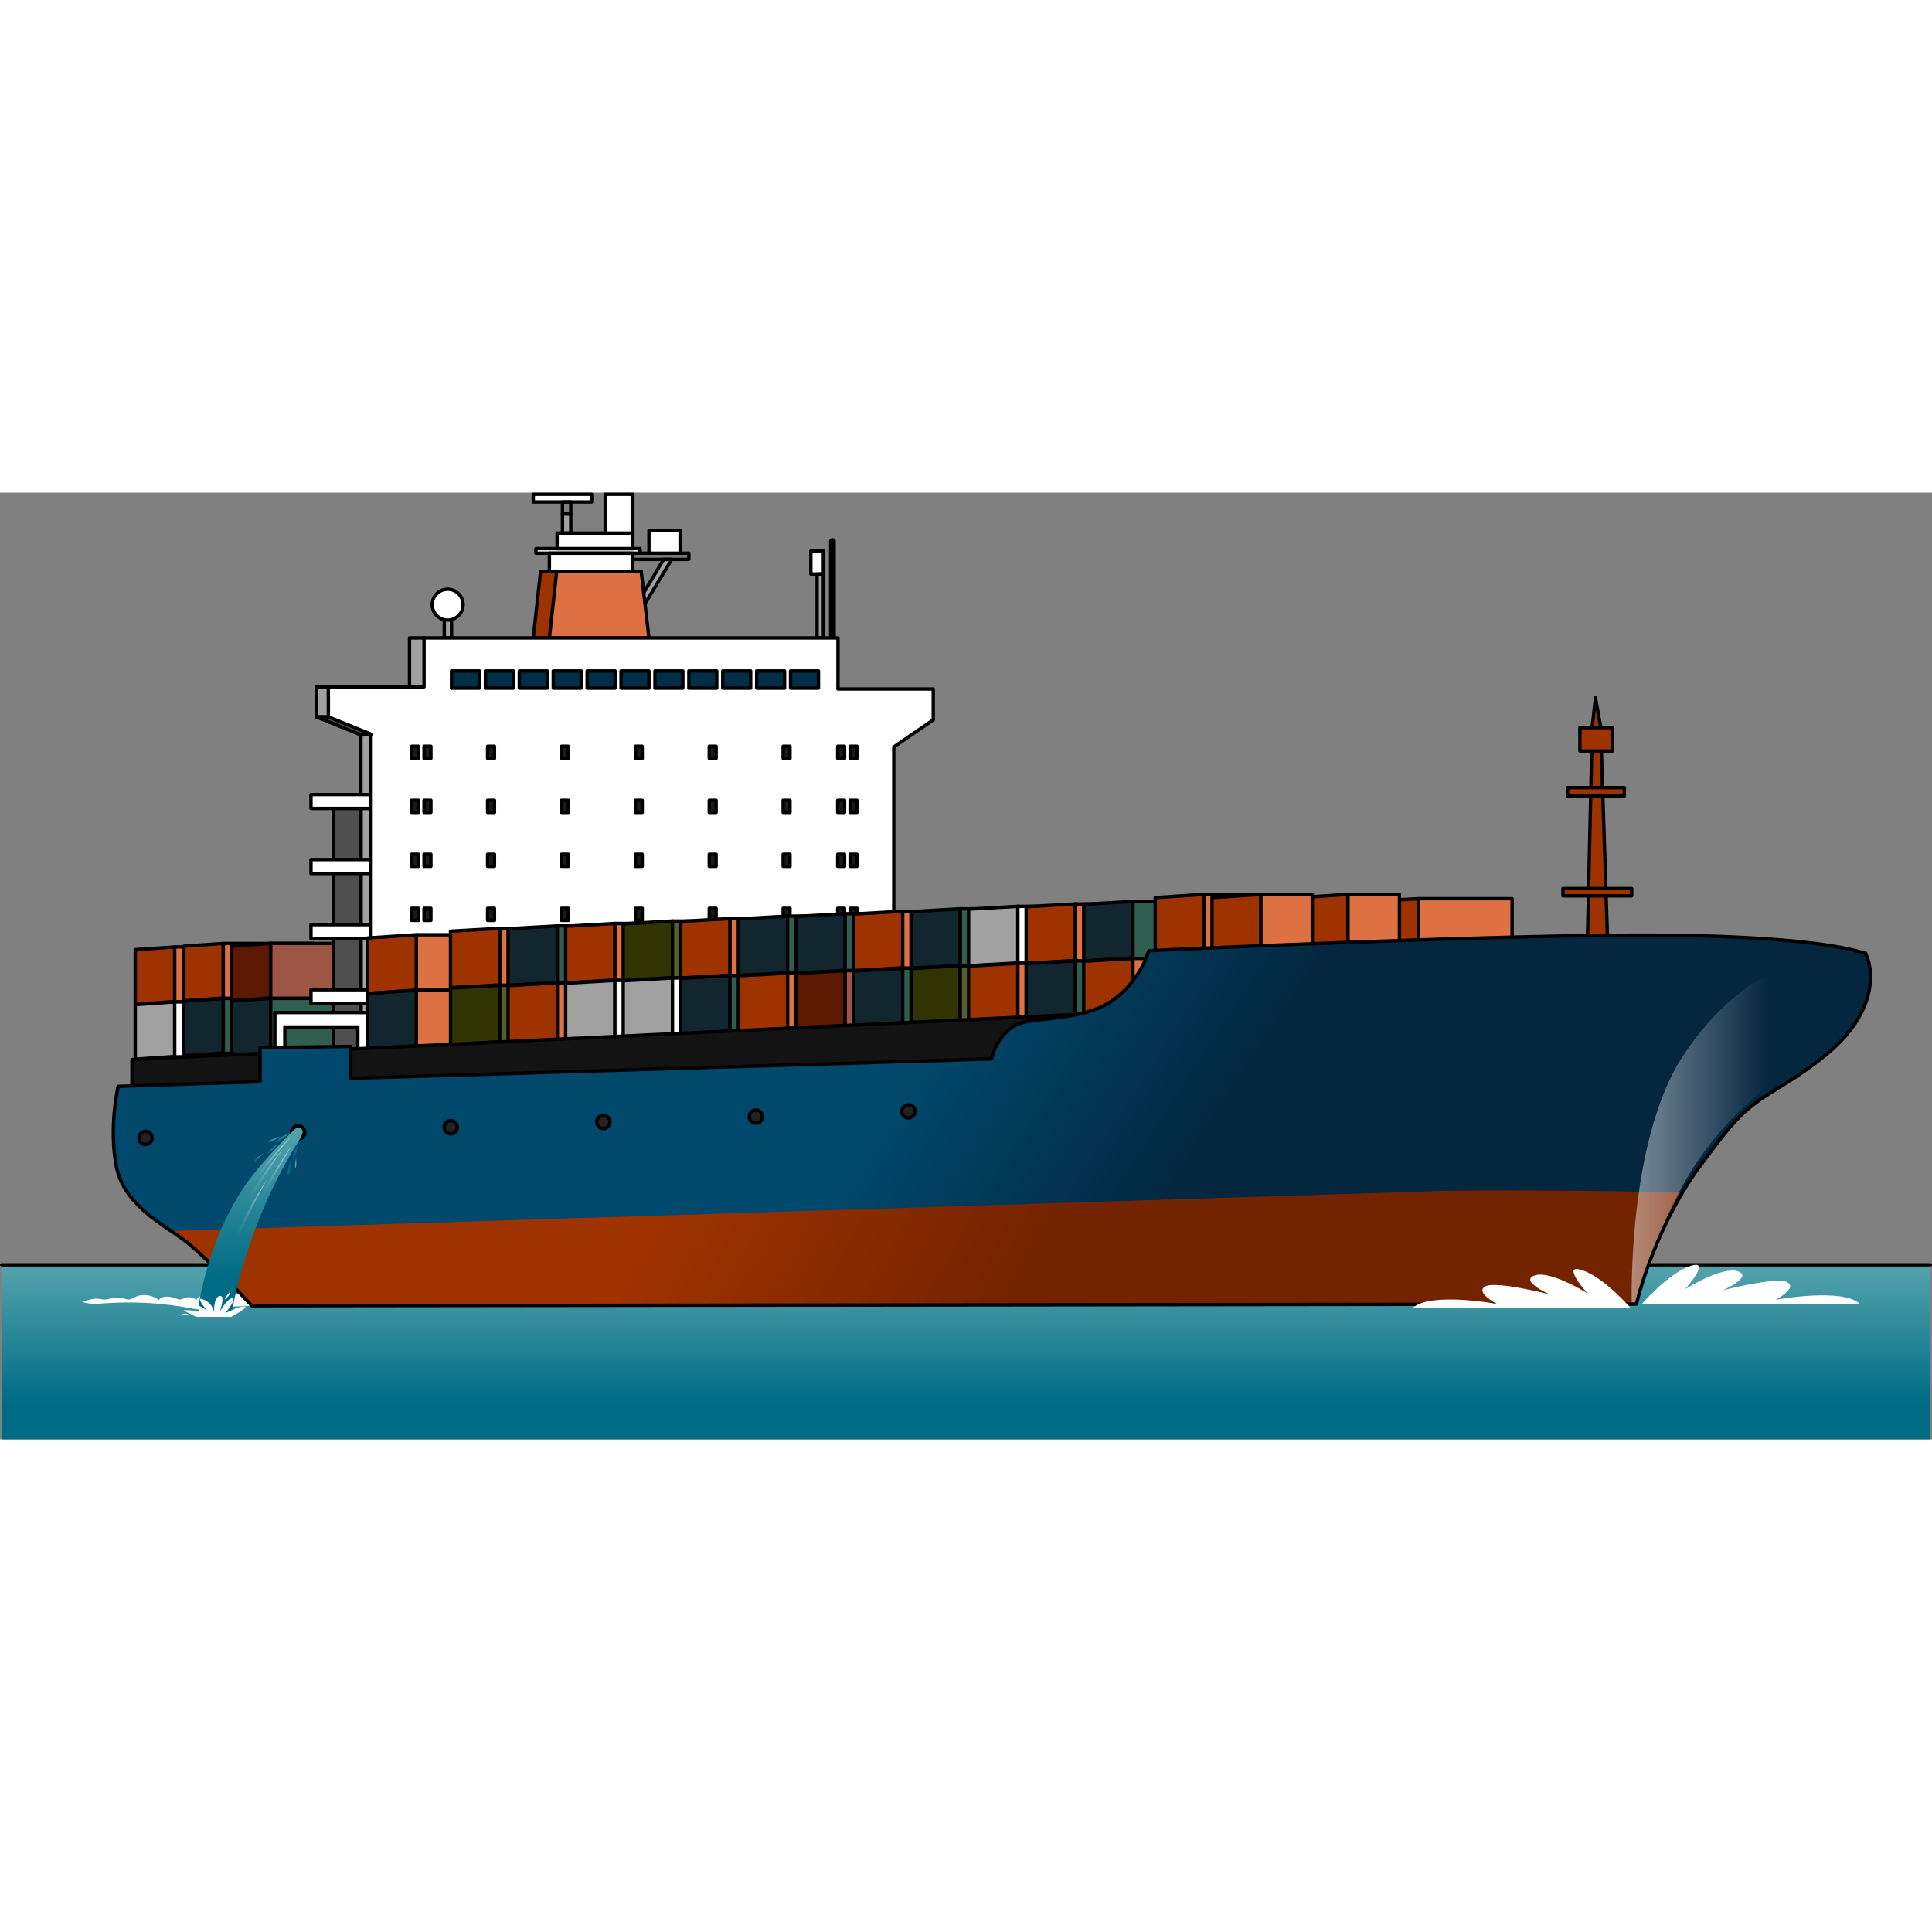 <?xml version="1.0" encoding="utf-8"?>
<!-- Created by: Science Figures, www.sciencefigures.org, Generator: Science Figures Editor -->
<svg version="1.1" id="Camada_1" xmlns="http://www.w3.org/2000/svg" xmlns:xlink="http://www.w3.org/1999/xlink" 
	 width="800px" height="800px" viewBox="0 0 571.006 279.79" enable-background="new 0 0 571.006 279.79"
	 xml:space="preserve">
<rect x="0" y="0" width="571.006" height="279.79" fill="#808080" stroke="none"/>
<g>
	<linearGradient id="SVGID_1_" gradientUnits="userSpaceOnUse" x1="285.503" y1="229.419" x2="285.503" y2="269.274">
		<stop  offset="0" style="stop-color:#52A2AC"/>
		<stop  offset="1" style="stop-color:#006B85"/>
	</linearGradient>
	<rect x="0.5" y="228.217" fill="url(#SVGID_1_)" width="570.006" height="51.572"/>
	<path fill="#FFFFFF" d="M65.02,238.056c-0.248,0.192-0.487,0.426-0.795,0.486c-0.244,0.047-0.494-0.022-0.729-0.104
		c-0.973-0.338-1.877-0.898-2.895-1.059c-1.018-0.161-2.248,0.251-2.541,1.239c-0.951-0.825-2.375-1.058-3.538-0.578
		c-0.354,0.146-0.692,0.354-1.071,0.41c-0.471,0.069-0.939-0.104-1.385-0.268c-1.744-0.644-4.061-1.044-5.16,0.455
		c-1.953-1.627-4.885-1.967-7.156-0.83c-0.523,0.262-1.033,0.6-1.615,0.648c-0.5,0.042-0.988-0.137-1.473-0.267
		c-1.307-0.352-2.703-0.363-4.014-0.033c-0.516,0.129-1.025,0.312-1.559,0.336c-0.602,0.025-1.194-0.154-1.793-0.232
		c-1.686-0.221-3.359,0.365-4.957,0.943c2.244,0.76,4.684,0.52,7.046,0.357c8.433-0.58,16.941-0.062,25.242,1.538
		c0.999,0.192,2.126,0.377,2.961-0.204c0.264-0.184,0.497-0.443,0.814-0.496c0.302-0.049,0.594,0.102,0.872,0.225
		c0.9,0.396,1.914,0.533,2.888,0.39c0.612-0.091,1.208-0.288,1.825-0.336c2.547-0.197,5.018-0.128,7.57-0.349
		c2.438-0.211,2.293-2.328,0.145-2.896C71.336,236.806,67.104,236.437,65.02,238.056z"/>
	
		<line fill="none" stroke="#000000" stroke-linecap="round" stroke-linejoin="round" stroke-miterlimit="10" x1="570.506" y1="228.217" x2="0.5" y2="228.217"/>
	<g>
		<g>
			<polygon fill="#9F3300" stroke="#000000" stroke-linecap="round" stroke-linejoin="round" stroke-miterlimit="10" points="
				328.319,140.801 313.758,141.629 313.758,124.911 328.319,124.082 			"/>
			
				<rect x="328.319" y="124.082" fill="#DD7143" stroke="#000000" stroke-linecap="round" stroke-linejoin="round" stroke-miterlimit="10" width="27.642" height="16.824"/>
		</g>
		<g>
			<polygon fill="#9F3300" stroke="#000000" stroke-linecap="round" stroke-linejoin="round" stroke-miterlimit="10" points="
				328.319,157.624 313.758,158.452 313.758,141.735 328.319,140.906 			"/>
			
				<rect x="328.319" y="140.906" fill="#DD7143" stroke="#000000" stroke-linecap="round" stroke-linejoin="round" stroke-miterlimit="10" width="27.642" height="16.825"/>
		</g>
	</g>
	<g>
		<g>
			<polygon fill="#9F3300" stroke="#000000" stroke-linecap="round" stroke-linejoin="round" stroke-miterlimit="10" points="
				377.06,147.046 362.5,147.874 362.5,131.156 377.06,130.328 			"/>
			
				<rect x="377.06" y="130.328" fill="#DD7143" stroke="#000000" stroke-linecap="round" stroke-linejoin="round" stroke-miterlimit="10" width="27.643" height="16.825"/>
		</g>
	</g>
	<g>
		<g>
			<polygon fill="#9F3300" stroke="#000000" stroke-linecap="round" stroke-linejoin="round" stroke-miterlimit="10" points="
				51.637,150.403 39.967,151.203 39.967,135.07 51.637,134.271 			"/>
			
				<rect x="51.637" y="134.271" fill="#DD7143" stroke="#000000" stroke-linecap="round" stroke-linejoin="round" stroke-miterlimit="10" width="26.672" height="16.235"/>
		</g>
		<g>
			<polygon fill="#A1A1A1" stroke="#000000" stroke-linecap="round" stroke-linejoin="round" stroke-miterlimit="10" points="
				51.637,166.636 39.967,167.436 39.967,151.305 51.637,150.506 			"/>
			
				<rect x="51.637" y="150.506" fill="#FFFFFF" stroke="#000000" stroke-linecap="round" stroke-linejoin="round" stroke-miterlimit="10" width="26.672" height="16.234"/>
		</g>
		<g>
			<polygon fill="#9F3300" stroke="#000000" stroke-linecap="round" stroke-linejoin="round" stroke-miterlimit="10" points="
				65.998,149.378 54.327,150.177 54.327,134.045 65.998,133.245 			"/>
			
				<rect x="65.998" y="133.245" fill="#DD7143" stroke="#000000" stroke-linecap="round" stroke-linejoin="round" stroke-miterlimit="10" width="26.673" height="16.235"/>
		</g>
		<g>
			<polygon fill="#11262E" stroke="#000000" stroke-linecap="round" stroke-linejoin="round" stroke-miterlimit="10" points="
				65.998,165.611 54.327,166.41 54.327,150.279 65.998,149.48 			"/>
			
				<rect x="65.998" y="149.48" fill="#305E51" stroke="#000000" stroke-linecap="round" stroke-linejoin="round" stroke-miterlimit="10" width="26.673" height="16.234"/>
		</g>
		<g>
			<polygon fill="#5C1800" stroke="#000000" stroke-linecap="round" stroke-linejoin="round" stroke-miterlimit="10" points="
				80.011,149.361 68.34,150.161 68.34,134.028 80.011,133.229 			"/>
			
				<rect x="80.011" y="133.229" fill="#9D5643" stroke="#000000" stroke-linecap="round" stroke-linejoin="round" stroke-miterlimit="10" width="26.672" height="16.235"/>
		</g>
		<g>
			<polygon fill="#11262E" stroke="#000000" stroke-linecap="round" stroke-linejoin="round" stroke-miterlimit="10" points="
				80.011,165.594 68.34,166.394 68.34,150.263 80.011,149.464 			"/>
			
				<rect x="80.011" y="149.464" fill="#305E51" stroke="#000000" stroke-linecap="round" stroke-linejoin="round" stroke-miterlimit="10" width="26.672" height="16.234"/>
		</g>
	</g>
	<g>
		<path fill="#464646" stroke="#000000" stroke-linecap="round" stroke-linejoin="round" stroke-miterlimit="10" d="M246.025,46.38
			c-0.277,0-0.499-0.224-0.499-0.501V14.405c0-0.278,0.222-0.502,0.499-0.502c0.276,0,0.501,0.224,0.501,0.502v31.474
			C246.526,46.156,246.301,46.38,246.025,46.38z"/>
		
			<rect x="131.306" y="33.103" fill="#A1A1A1" stroke="#000000" stroke-linecap="round" stroke-linejoin="round" stroke-miterlimit="10" width="2.141" height="9.832"/>
		<polygon fill="#A1A1A1" stroke="#000000" stroke-linecap="round" stroke-linejoin="round" stroke-miterlimit="10" points="
			196.132,19.726 198.533,19.726 188.346,36.601 187.675,33.902 		"/>
		<polygon fill="#9F3300" stroke="#000000" stroke-linecap="round" stroke-linejoin="round" stroke-miterlimit="10" points="
			157.613,42.934 159.768,23.272 184.758,23.272 187.04,42.934 		"/>
		<polygon fill="#DD7143" stroke="#000000" stroke-linecap="round" stroke-linejoin="round" stroke-miterlimit="10" points="
			162.369,42.934 164.525,23.272 189.514,23.272 191.798,42.934 		"/>
		<path fill="#FFFFFF" stroke="#000000" stroke-linecap="round" stroke-linejoin="round" stroke-miterlimit="10" d="M136.873,33.103
			c0,2.523-2.045,4.567-4.568,4.567c-2.521,0-4.567-2.043-4.567-4.567c0-2.521,2.046-4.567,4.567-4.567
			C134.828,28.536,136.873,30.582,136.873,33.103z"/>
		
			<rect x="157.613" y="0.5" fill="#FFFFFF" stroke="#000000" stroke-linecap="round" stroke-linejoin="round" stroke-miterlimit="10" width="17.242" height="2.272"/>
		
			<rect x="166.233" y="2.772" fill="none" stroke="#000000" stroke-linecap="round" stroke-linejoin="round" stroke-miterlimit="10" width="2.462" height="3.578"/>
		
			<rect x="166.233" y="6.35" fill="#A1A1A1" stroke="#000000" stroke-linecap="round" stroke-linejoin="round" stroke-miterlimit="10" width="2.462" height="5.602"/>
		
			<rect x="184.358" y="17.897" fill="none" stroke="#000000" stroke-linecap="round" stroke-linejoin="round" stroke-miterlimit="10" width="19.237" height="1.829"/>
		
			<rect x="158.396" y="16.541" fill="#FFFFFF" stroke="#000000" stroke-linecap="round" stroke-linejoin="round" stroke-miterlimit="10" width="30.775" height="1.356"/>
		
			<rect x="162.369" y="17.897" fill="#FFFFFF" stroke="#000000" stroke-linecap="round" stroke-linejoin="round" stroke-miterlimit="10" width="24.671" height="5.376"/>
		
			<rect x="164.651" y="11.952" fill="#FFFFFF" stroke="#000000" stroke-linecap="round" stroke-linejoin="round" stroke-miterlimit="10" width="22.389" height="4.589"/>
		
			<rect x="178.85" y="0.5" fill="#FFFFFF" stroke="#000000" stroke-linecap="round" stroke-linejoin="round" stroke-miterlimit="10" width="8.189" height="11.452"/>
		
			<rect x="239.65" y="17.219" fill="#FFFFFF" stroke="#000000" stroke-linecap="round" stroke-linejoin="round" stroke-miterlimit="10" width="3.707" height="6.83"/>
		
			<rect x="241.505" y="24.048" fill="#A1A1A1" stroke="#000000" stroke-linecap="round" stroke-linejoin="round" stroke-miterlimit="10" width="1.852" height="18.886"/>
		
			<rect x="191.798" y="11.171" fill="#FFFFFF" stroke="#000000" stroke-linecap="round" stroke-linejoin="round" stroke-miterlimit="10" width="9.211" height="6.726"/>
		<g>
			<path fill="#A1A1A1" stroke="#000000" stroke-linecap="round" stroke-linejoin="round" stroke-miterlimit="10" d="M106.683,71.6
				c0,1.015,0,94.098,0,94.098h3.17V71.475L106.683,71.6z"/>
			
				<rect x="98.505" y="92.962" fill="#4F4F4F" stroke="#000000" stroke-linecap="round" stroke-linejoin="round" stroke-miterlimit="10" width="8.179" height="71.451"/>
			<polygon fill="#FFFFFF" stroke="#000000" stroke-linecap="round" stroke-linejoin="round" stroke-miterlimit="10" points="
				96.848,66.526 96.848,57.394 125.135,57.394 125.135,42.934 247.669,42.934 247.669,58.028 275.831,58.028 275.831,67.162 
				264.16,75.152 264.16,165.698 109.659,165.698 109.659,71.475 			"/>
			
				<rect x="91.914" y="89.229" fill="#FFFFFF" stroke="#000000" stroke-linecap="round" stroke-linejoin="round" stroke-miterlimit="10" width="17.675" height="4.107"/>
			
				<rect x="91.914" y="108.456" fill="#FFFFFF" stroke="#000000" stroke-linecap="round" stroke-linejoin="round" stroke-miterlimit="10" width="17.675" height="4.107"/>
			
				<rect x="91.914" y="127.682" fill="#FFFFFF" stroke="#000000" stroke-linecap="round" stroke-linejoin="round" stroke-miterlimit="10" width="17.675" height="4.107"/>
			
				<rect x="91.914" y="146.907" fill="#FFFFFF" stroke="#000000" stroke-linecap="round" stroke-linejoin="round" stroke-miterlimit="10" width="17.675" height="4.108"/>
			<polygon fill="#FFFFFF" stroke="#000000" stroke-linecap="round" stroke-linejoin="round" stroke-miterlimit="10" points="
				81.228,153.652 81.228,157.928 81.228,165.908 84.18,165.908 84.18,157.928 105.758,157.928 105.758,165.908 108.712,165.908 
				108.712,157.928 109.252,157.928 109.252,153.652 			"/>
			
				<rect x="133.448" y="52.701" fill="#002E47" stroke="#000000" stroke-linecap="round" stroke-linejoin="round" stroke-miterlimit="10" width="8.244" height="5.074"/>
			
				<rect x="143.468" y="52.701" fill="#002E47" stroke="#000000" stroke-linecap="round" stroke-linejoin="round" stroke-miterlimit="10" width="8.246" height="5.074"/>
			
				<rect x="153.488" y="52.701" fill="#002E47" stroke="#000000" stroke-linecap="round" stroke-linejoin="round" stroke-miterlimit="10" width="8.247" height="5.074"/>
			
				<rect x="163.511" y="52.701" fill="#002E47" stroke="#000000" stroke-linecap="round" stroke-linejoin="round" stroke-miterlimit="10" width="8.244" height="5.074"/>
			
				<rect x="173.531" y="52.701" fill="#002E47" stroke="#000000" stroke-linecap="round" stroke-linejoin="round" stroke-miterlimit="10" width="8.244" height="5.074"/>
			
				<rect x="183.553" y="52.701" fill="#002E47" stroke="#000000" stroke-linecap="round" stroke-linejoin="round" stroke-miterlimit="10" width="8.244" height="5.074"/>
			
				<rect x="193.573" y="52.701" fill="#002E47" stroke="#000000" stroke-linecap="round" stroke-linejoin="round" stroke-miterlimit="10" width="8.244" height="5.074"/>
			
				<rect x="203.595" y="52.701" fill="#002E47" stroke="#000000" stroke-linecap="round" stroke-linejoin="round" stroke-miterlimit="10" width="8.245" height="5.074"/>
			
				<rect x="213.613" y="52.701" fill="#002E47" stroke="#000000" stroke-linecap="round" stroke-linejoin="round" stroke-miterlimit="10" width="8.247" height="5.074"/>
			
				<rect x="223.636" y="52.701" fill="#002E47" stroke="#000000" stroke-linecap="round" stroke-linejoin="round" stroke-miterlimit="10" width="8.244" height="5.074"/>
			
				<rect x="233.656" y="52.701" fill="#002E47" stroke="#000000" stroke-linecap="round" stroke-linejoin="round" stroke-miterlimit="10" width="8.247" height="5.074"/>
			
				<rect x="93.491" y="57.394" fill="#A1A1A1" stroke="#000000" stroke-linecap="round" stroke-linejoin="round" stroke-miterlimit="10" width="3.552" height="8.878"/>
			<polygon fill="#4F4F4F" stroke="#000000" stroke-linecap="round" stroke-linejoin="round" stroke-miterlimit="10" points="
				93.491,66.272 106.683,71.6 109.853,71.475 97.043,66.272 			"/>
			
				<rect x="121.033" y="42.934" fill="#A1A1A1" stroke="#000000" stroke-linecap="round" stroke-linejoin="round" stroke-miterlimit="10" width="4.297" height="14.46"/>
			
				<rect x="121.657" y="74.956" fill="#1A1A1A" stroke="#000000" stroke-linecap="round" stroke-linejoin="round" stroke-miterlimit="10" width="2.024" height="3.583"/>
			
				<rect x="125.329" y="74.956" fill="#1A1A1A" stroke="#000000" stroke-linecap="round" stroke-linejoin="round" stroke-miterlimit="10" width="2.024" height="3.583"/>
			
				<rect x="247.59" y="74.956" fill="#1A1A1A" stroke="#000000" stroke-linecap="round" stroke-linejoin="round" stroke-miterlimit="10" width="2.024" height="3.583"/>
			
				<rect x="251.262" y="74.956" fill="#1A1A1A" stroke="#000000" stroke-linecap="round" stroke-linejoin="round" stroke-miterlimit="10" width="2.024" height="3.583"/>
			
				<rect x="144.113" y="74.956" fill="#1A1A1A" stroke="#000000" stroke-linecap="round" stroke-linejoin="round" stroke-miterlimit="10" width="2.024" height="3.583"/>
			
				<rect x="165.951" y="74.956" fill="#1A1A1A" stroke="#000000" stroke-linecap="round" stroke-linejoin="round" stroke-miterlimit="10" width="2.024" height="3.583"/>
			
				<rect x="187.788" y="74.956" fill="#1A1A1A" stroke="#000000" stroke-linecap="round" stroke-linejoin="round" stroke-miterlimit="10" width="2.024" height="3.583"/>
			
				<rect x="209.626" y="74.956" fill="#1A1A1A" stroke="#000000" stroke-linecap="round" stroke-linejoin="round" stroke-miterlimit="10" width="2.024" height="3.583"/>
			
				<rect x="231.464" y="74.956" fill="#1A1A1A" stroke="#000000" stroke-linecap="round" stroke-linejoin="round" stroke-miterlimit="10" width="2.024" height="3.583"/>
			
				<rect x="121.657" y="90.919" fill="#1A1A1A" stroke="#000000" stroke-linecap="round" stroke-linejoin="round" stroke-miterlimit="10" width="2.024" height="3.583"/>
			
				<rect x="125.329" y="90.919" fill="#1A1A1A" stroke="#000000" stroke-linecap="round" stroke-linejoin="round" stroke-miterlimit="10" width="2.024" height="3.583"/>
			
				<rect x="247.59" y="90.919" fill="#1A1A1A" stroke="#000000" stroke-linecap="round" stroke-linejoin="round" stroke-miterlimit="10" width="2.024" height="3.583"/>
			
				<rect x="251.262" y="90.919" fill="#1A1A1A" stroke="#000000" stroke-linecap="round" stroke-linejoin="round" stroke-miterlimit="10" width="2.024" height="3.583"/>
			
				<rect x="144.113" y="90.919" fill="#1A1A1A" stroke="#000000" stroke-linecap="round" stroke-linejoin="round" stroke-miterlimit="10" width="2.024" height="3.583"/>
			
				<rect x="165.951" y="90.919" fill="#1A1A1A" stroke="#000000" stroke-linecap="round" stroke-linejoin="round" stroke-miterlimit="10" width="2.024" height="3.583"/>
			
				<rect x="187.788" y="90.919" fill="#1A1A1A" stroke="#000000" stroke-linecap="round" stroke-linejoin="round" stroke-miterlimit="10" width="2.024" height="3.583"/>
			
				<rect x="209.626" y="90.919" fill="#1A1A1A" stroke="#000000" stroke-linecap="round" stroke-linejoin="round" stroke-miterlimit="10" width="2.024" height="3.583"/>
			
				<rect x="231.464" y="90.919" fill="#1A1A1A" stroke="#000000" stroke-linecap="round" stroke-linejoin="round" stroke-miterlimit="10" width="2.024" height="3.583"/>
			
				<rect x="121.657" y="106.883" fill="#1A1A1A" stroke="#000000" stroke-linecap="round" stroke-linejoin="round" stroke-miterlimit="10" width="2.024" height="3.583"/>
			
				<rect x="125.329" y="106.883" fill="#1A1A1A" stroke="#000000" stroke-linecap="round" stroke-linejoin="round" stroke-miterlimit="10" width="2.024" height="3.583"/>
			
				<rect x="247.59" y="106.883" fill="#1A1A1A" stroke="#000000" stroke-linecap="round" stroke-linejoin="round" stroke-miterlimit="10" width="2.024" height="3.583"/>
			
				<rect x="251.262" y="106.883" fill="#1A1A1A" stroke="#000000" stroke-linecap="round" stroke-linejoin="round" stroke-miterlimit="10" width="2.024" height="3.583"/>
			
				<rect x="144.113" y="106.883" fill="#1A1A1A" stroke="#000000" stroke-linecap="round" stroke-linejoin="round" stroke-miterlimit="10" width="2.024" height="3.583"/>
			
				<rect x="165.951" y="106.883" fill="#1A1A1A" stroke="#000000" stroke-linecap="round" stroke-linejoin="round" stroke-miterlimit="10" width="2.024" height="3.583"/>
			
				<rect x="187.788" y="106.883" fill="#1A1A1A" stroke="#000000" stroke-linecap="round" stroke-linejoin="round" stroke-miterlimit="10" width="2.024" height="3.583"/>
			
				<rect x="209.626" y="106.883" fill="#1A1A1A" stroke="#000000" stroke-linecap="round" stroke-linejoin="round" stroke-miterlimit="10" width="2.024" height="3.583"/>
			
				<rect x="231.464" y="106.883" fill="#1A1A1A" stroke="#000000" stroke-linecap="round" stroke-linejoin="round" stroke-miterlimit="10" width="2.024" height="3.583"/>
			
				<rect x="121.657" y="122.846" fill="#1A1A1A" stroke="#000000" stroke-linecap="round" stroke-linejoin="round" stroke-miterlimit="10" width="2.024" height="3.583"/>
			
				<rect x="125.329" y="122.846" fill="#1A1A1A" stroke="#000000" stroke-linecap="round" stroke-linejoin="round" stroke-miterlimit="10" width="2.024" height="3.583"/>
			
				<rect x="247.59" y="122.846" fill="#1A1A1A" stroke="#000000" stroke-linecap="round" stroke-linejoin="round" stroke-miterlimit="10" width="2.024" height="3.583"/>
			
				<rect x="251.262" y="122.846" fill="#1A1A1A" stroke="#000000" stroke-linecap="round" stroke-linejoin="round" stroke-miterlimit="10" width="2.024" height="3.583"/>
			
				<rect x="144.113" y="122.846" fill="#1A1A1A" stroke="#000000" stroke-linecap="round" stroke-linejoin="round" stroke-miterlimit="10" width="2.024" height="3.583"/>
			
				<rect x="165.951" y="122.846" fill="#1A1A1A" stroke="#000000" stroke-linecap="round" stroke-linejoin="round" stroke-miterlimit="10" width="2.024" height="3.583"/>
			
				<rect x="187.788" y="122.846" fill="#1A1A1A" stroke="#000000" stroke-linecap="round" stroke-linejoin="round" stroke-miterlimit="10" width="2.024" height="3.583"/>
			
				<rect x="209.626" y="122.846" fill="#1A1A1A" stroke="#000000" stroke-linecap="round" stroke-linejoin="round" stroke-miterlimit="10" width="2.024" height="3.583"/>
			
				<rect x="231.464" y="122.846" fill="#1A1A1A" stroke="#000000" stroke-linecap="round" stroke-linejoin="round" stroke-miterlimit="10" width="2.024" height="3.583"/>
		</g>
	</g>
	
		<rect x="123.04" y="130.67" fill="#DD7143" stroke="#000000" stroke-linecap="round" stroke-linejoin="round" stroke-miterlimit="10" width="15.25" height="16.399"/>
	<polygon fill="#9F3300" stroke="#000000" stroke-linecap="round" stroke-linejoin="round" stroke-miterlimit="10" points="
		108.656,148.015 123.04,147.07 123.04,130.67 108.656,131.615 	"/>
	
		<rect x="123.04" y="147.07" fill="#DD7143" stroke="#000000" stroke-linecap="round" stroke-linejoin="round" stroke-miterlimit="10" width="15.25" height="16.399"/>
	<polygon fill="#11262E" stroke="#000000" stroke-linecap="round" stroke-linejoin="round" stroke-miterlimit="10" points="
		108.656,164.413 123.04,163.469 123.04,147.07 108.656,148.015 	"/>
	<g>
		<g>
			<polygon fill="#9F3300" stroke="#000000" stroke-linecap="round" stroke-linejoin="round" stroke-miterlimit="10" points="
				147.711,145.496 133.15,146.324 133.15,129.606 147.711,128.777 			"/>
			
				<rect x="147.711" y="128.777" fill="#DD7143" stroke="#000000" stroke-linecap="round" stroke-linejoin="round" stroke-miterlimit="10" width="27.642" height="16.824"/>
		</g>
		<g>
			<polygon fill="#313300" stroke="#000000" stroke-linecap="round" stroke-linejoin="round" stroke-miterlimit="10" points="
				147.711,162.319 133.15,163.147 133.15,146.43 147.711,145.601 			"/>
			
				<rect x="147.711" y="145.601" fill="#595B31" stroke="#000000" stroke-linecap="round" stroke-linejoin="round" stroke-miterlimit="10" width="27.642" height="16.825"/>
		</g>
	</g>
	<g>
		<g>
			<polygon fill="#9F3300" stroke="#000000" stroke-linecap="round" stroke-linejoin="round" stroke-miterlimit="10" points="
				419.262,136.722 404.703,137.55 404.703,120.833 419.262,120.004 			"/>
			
				<rect x="419.262" y="120.004" fill="#DD7143" stroke="#000000" stroke-linecap="round" stroke-linejoin="round" stroke-miterlimit="10" width="27.642" height="16.824"/>
		</g>
		<g>
			<polygon fill="#313300" stroke="#000000" stroke-linecap="round" stroke-linejoin="round" stroke-miterlimit="10" points="
				419.262,153.546 404.703,154.374 404.703,137.657 419.262,136.827 			"/>
			
				<rect x="419.262" y="136.827" fill="#595B31" stroke="#000000" stroke-linecap="round" stroke-linejoin="round" stroke-miterlimit="10" width="27.642" height="16.825"/>
		</g>
	</g>
	<g>
		<g>
			<polygon fill="#11262E" stroke="#000000" stroke-linecap="round" stroke-linejoin="round" stroke-miterlimit="10" points="
				164.725,144.774 150.165,145.601 150.165,128.883 164.725,128.055 			"/>
			
				<rect x="164.725" y="128.055" fill="#305E51" stroke="#000000" stroke-linecap="round" stroke-linejoin="round" stroke-miterlimit="10" width="27.64" height="16.824"/>
		</g>
		<g>
			<polygon fill="#9F3300" stroke="#000000" stroke-linecap="round" stroke-linejoin="round" stroke-miterlimit="10" points="
				164.725,161.598 150.165,162.426 150.165,145.707 164.725,144.879 			"/>
			
				<rect x="164.725" y="144.879" fill="#DD7143" stroke="#000000" stroke-linecap="round" stroke-linejoin="round" stroke-miterlimit="10" width="27.64" height="16.825"/>
		</g>
	</g>
	<g>
		<g>
			<polygon fill="#9F3300" stroke="#000000" stroke-linecap="round" stroke-linejoin="round" stroke-miterlimit="10" points="
				254.21,141.162 239.65,141.99 239.65,125.271 254.21,124.443 			"/>
			
				<rect x="254.21" y="124.443" fill="#DD7143" stroke="#000000" stroke-linecap="round" stroke-linejoin="round" stroke-miterlimit="10" width="27.642" height="16.825"/>
		</g>
	</g>
	<g>
		<g>
			<polygon fill="#9F3300" stroke="#000000" stroke-linecap="round" stroke-linejoin="round" stroke-miterlimit="10" points="
				181.738,144.051 167.177,144.879 167.177,128.16 181.738,127.334 			"/>
			
				<rect x="181.738" y="127.334" fill="#DD7143" stroke="#000000" stroke-linecap="round" stroke-linejoin="round" stroke-miterlimit="10" width="27.642" height="16.824"/>
		</g>
		<g>
			<polygon fill="#A1A1A1" stroke="#000000" stroke-linecap="round" stroke-linejoin="round" stroke-miterlimit="10" points="
				181.738,160.875 167.177,161.704 167.177,144.985 181.738,144.157 			"/>
			
				<rect x="181.738" y="144.157" fill="#FFFFFF" stroke="#000000" stroke-linecap="round" stroke-linejoin="round" stroke-miterlimit="10" width="27.642" height="16.824"/>
		</g>
	</g>
	<g>
		<g>
			<polygon fill="#313300" stroke="#000000" stroke-linecap="round" stroke-linejoin="round" stroke-miterlimit="10" points="
				198.751,143.328 184.192,144.157 184.192,127.44 198.751,126.611 			"/>
			
				<rect x="198.751" y="126.611" fill="#595B31" stroke="#000000" stroke-linecap="round" stroke-linejoin="round" stroke-miterlimit="10" width="27.643" height="16.824"/>
		</g>
		<g>
			<polygon fill="#A1A1A1" stroke="#000000" stroke-linecap="round" stroke-linejoin="round" stroke-miterlimit="10" points="
				198.751,160.152 184.192,160.981 184.192,144.264 198.751,143.435 			"/>
			
				<rect x="198.751" y="143.435" fill="#FFFFFF" stroke="#000000" stroke-linecap="round" stroke-linejoin="round" stroke-miterlimit="10" width="27.643" height="16.824"/>
		</g>
	</g>
	<g>
		<g>
			<polygon fill="#9F3300" stroke="#000000" stroke-linecap="round" stroke-linejoin="round" stroke-miterlimit="10" points="
				215.764,142.605 201.204,143.435 201.204,126.717 215.764,125.888 			"/>
			
				<rect x="215.764" y="125.888" fill="#DD7143" stroke="#000000" stroke-linecap="round" stroke-linejoin="round" stroke-miterlimit="10" width="27.642" height="16.824"/>
		</g>
		<g>
			<polygon fill="#11262E" stroke="#000000" stroke-linecap="round" stroke-linejoin="round" stroke-miterlimit="10" points="
				215.764,159.43 201.204,160.258 201.204,143.541 215.764,142.712 			"/>
			
				<rect x="215.764" y="142.712" fill="#305E51" stroke="#000000" stroke-linecap="round" stroke-linejoin="round" stroke-miterlimit="10" width="27.642" height="16.825"/>
		</g>
	</g>
	<g>
		<g>
			<polygon fill="#11262E" stroke="#000000" stroke-linecap="round" stroke-linejoin="round" stroke-miterlimit="10" points="
				232.778,141.884 218.218,142.712 218.218,125.994 232.778,125.165 			"/>
			
				<rect x="232.778" y="125.165" fill="#305E51" stroke="#000000" stroke-linecap="round" stroke-linejoin="round" stroke-miterlimit="10" width="27.643" height="16.825"/>
		</g>
		<g>
			<polygon fill="#9F3300" stroke="#000000" stroke-linecap="round" stroke-linejoin="round" stroke-miterlimit="10" points="
				232.778,158.709 218.218,159.537 218.218,142.818 232.778,141.99 			"/>
			
				<rect x="232.778" y="141.99" fill="#DD7143" stroke="#000000" stroke-linecap="round" stroke-linejoin="round" stroke-miterlimit="10" width="27.643" height="16.825"/>
		</g>
	</g>
	<g>
		<g>
			<polygon fill="#11262E" stroke="#000000" stroke-linecap="round" stroke-linejoin="round" stroke-miterlimit="10" points="
				249.792,141.162 235.232,141.99 235.232,125.271 249.792,124.443 			"/>
			
				<rect x="249.792" y="124.443" fill="#305E51" stroke="#000000" stroke-linecap="round" stroke-linejoin="round" stroke-miterlimit="10" width="27.64" height="16.825"/>
		</g>
		<g>
			<polygon fill="#5C1800" stroke="#000000" stroke-linecap="round" stroke-linejoin="round" stroke-miterlimit="10" points="
				249.792,157.986 235.232,158.815 235.232,142.096 249.792,141.268 			"/>
			
				<rect x="249.792" y="141.268" fill="#9D5643" stroke="#000000" stroke-linecap="round" stroke-linejoin="round" stroke-miterlimit="10" width="27.64" height="16.824"/>
		</g>
	</g>
	<g>
		<g>
			<polygon fill="#9F3300" stroke="#000000" stroke-linecap="round" stroke-linejoin="round" stroke-miterlimit="10" points="
				266.804,140.439 252.245,141.268 252.245,124.55 266.804,123.722 			"/>
			
				<rect x="266.804" y="123.722" fill="#DD7143" stroke="#000000" stroke-linecap="round" stroke-linejoin="round" stroke-miterlimit="10" width="27.643" height="16.824"/>
		</g>
		<g>
			<polygon fill="#11262E" stroke="#000000" stroke-linecap="round" stroke-linejoin="round" stroke-miterlimit="10" points="
				266.804,157.263 252.245,158.092 252.245,141.375 266.804,140.546 			"/>
			
				<rect x="266.804" y="140.546" fill="#305E51" stroke="#000000" stroke-linecap="round" stroke-linejoin="round" stroke-miterlimit="10" width="27.643" height="16.824"/>
		</g>
	</g>
	<g>
		<g>
			<polygon fill="#11262E" stroke="#000000" stroke-linecap="round" stroke-linejoin="round" stroke-miterlimit="10" points="
				283.819,139.716 269.257,140.546 269.257,123.828 283.819,122.999 			"/>
			
				<rect x="283.819" y="122.999" fill="#305E51" stroke="#000000" stroke-linecap="round" stroke-linejoin="round" stroke-miterlimit="10" width="27.64" height="16.824"/>
		</g>
		<g>
			<polygon fill="#313300" stroke="#000000" stroke-linecap="round" stroke-linejoin="round" stroke-miterlimit="10" points="
				283.819,156.541 269.257,157.369 269.257,140.652 283.819,139.823 			"/>
			
				<rect x="283.819" y="139.823" fill="#595B31" stroke="#000000" stroke-linecap="round" stroke-linejoin="round" stroke-miterlimit="10" width="27.64" height="16.825"/>
		</g>
	</g>
	<g>
		<g>
			<polygon fill="#A1A1A1" stroke="#000000" stroke-linecap="round" stroke-linejoin="round" stroke-miterlimit="10" points="
				300.831,138.995 286.272,139.823 286.272,123.105 300.831,122.276 			"/>
			
				<rect x="300.831" y="122.276" fill="#FFFFFF" stroke="#000000" stroke-linecap="round" stroke-linejoin="round" stroke-miterlimit="10" width="27.643" height="16.825"/>
		</g>
		<g>
			<polygon fill="#9F3300" stroke="#000000" stroke-linecap="round" stroke-linejoin="round" stroke-miterlimit="10" points="
				300.831,155.82 286.272,156.648 286.272,139.929 300.831,139.101 			"/>
			
				<rect x="300.831" y="139.101" fill="#DD7143" stroke="#000000" stroke-linecap="round" stroke-linejoin="round" stroke-miterlimit="10" width="27.643" height="16.825"/>
		</g>
	</g>
	<g>
		<g>
			<polygon fill="#9F3300" stroke="#000000" stroke-linecap="round" stroke-linejoin="round" stroke-miterlimit="10" points="
				317.846,138.273 303.284,139.101 303.284,122.382 317.846,121.554 			"/>
			
				<rect x="317.846" y="121.554" fill="#DD7143" stroke="#000000" stroke-linecap="round" stroke-linejoin="round" stroke-miterlimit="10" width="27.642" height="16.825"/>
		</g>
		<g>
			<polygon fill="#11262E" stroke="#000000" stroke-linecap="round" stroke-linejoin="round" stroke-miterlimit="10" points="
				317.846,155.097 303.284,155.926 303.284,139.208 317.846,138.38 			"/>
			
				<rect x="317.846" y="138.38" fill="#305E51" stroke="#000000" stroke-linecap="round" stroke-linejoin="round" stroke-miterlimit="10" width="27.642" height="16.824"/>
		</g>
	</g>
	<g>
		<g>
			<polygon fill="#11262E" stroke="#000000" stroke-linecap="round" stroke-linejoin="round" stroke-miterlimit="10" points="
				334.858,137.55 320.298,138.38 320.298,121.661 334.858,120.833 			"/>
			
				<rect x="334.858" y="120.833" fill="#305E51" stroke="#000000" stroke-linecap="round" stroke-linejoin="round" stroke-miterlimit="10" width="27.643" height="16.824"/>
		</g>
		<g>
			<polygon fill="#9F3300" stroke="#000000" stroke-linecap="round" stroke-linejoin="round" stroke-miterlimit="10" points="
				334.858,154.374 320.298,155.203 320.298,138.486 334.858,137.657 			"/>
			
				<rect x="334.858" y="137.657" fill="#DD7143" stroke="#000000" stroke-linecap="round" stroke-linejoin="round" stroke-miterlimit="10" width="27.643" height="16.824"/>
		</g>
	</g>
	<g>
		<g>
			
				<rect x="398.36" y="118.741" fill="#DD7143" stroke="#000000" stroke-linecap="round" stroke-linejoin="round" stroke-miterlimit="10" width="15.25" height="16.399"/>
			<polygon fill="#9F3300" stroke="#000000" stroke-linecap="round" stroke-linejoin="round" stroke-miterlimit="10" points="
				383.975,136.085 398.36,135.14 398.36,118.741 383.975,119.686 			"/>
		</g>
		
			<rect x="398.36" y="135.14" fill="#FFFFFF" stroke="#000000" stroke-linecap="round" stroke-linejoin="round" stroke-miterlimit="10" width="15.25" height="16.399"/>
		<polygon fill="#A1A1A1" stroke="#000000" stroke-linecap="round" stroke-linejoin="round" stroke-miterlimit="10" points="
			383.975,152.483 398.36,151.54 398.36,135.14 383.975,136.085 		"/>
	</g>
	<g>
		<g>
			
				<rect x="355.828" y="118.741" fill="#DD7143" stroke="#000000" stroke-linecap="round" stroke-linejoin="round" stroke-miterlimit="10" width="15.247" height="16.399"/>
			<polygon fill="#9F3300" stroke="#000000" stroke-linecap="round" stroke-linejoin="round" stroke-miterlimit="10" points="
				341.44,136.085 355.828,135.14 355.828,118.741 341.44,119.686 			"/>
		</g>
		
			<rect x="355.828" y="135.14" fill="#FFFFFF" stroke="#000000" stroke-linecap="round" stroke-linejoin="round" stroke-miterlimit="10" width="15.247" height="16.399"/>
		<polygon fill="#A1A1A1" stroke="#000000" stroke-linecap="round" stroke-linejoin="round" stroke-miterlimit="10" points="
			341.44,152.483 355.828,151.54 355.828,135.14 341.44,136.085 		"/>
	</g>
	<g>
		<g>
			
				<rect x="372.613" y="118.741" fill="#DD7143" stroke="#000000" stroke-linecap="round" stroke-linejoin="round" stroke-miterlimit="10" width="15.247" height="16.399"/>
			<polygon fill="#9F3300" stroke="#000000" stroke-linecap="round" stroke-linejoin="round" stroke-miterlimit="10" points="
				358.228,136.085 372.613,135.14 372.613,118.741 358.228,119.686 			"/>
		</g>
		
			<rect x="372.613" y="135.14" fill="#FFFFFF" stroke="#000000" stroke-linecap="round" stroke-linejoin="round" stroke-miterlimit="10" width="15.247" height="16.399"/>
		<polygon fill="#A1A1A1" stroke="#000000" stroke-linecap="round" stroke-linejoin="round" stroke-miterlimit="10" points="
			358.228,152.483 372.613,151.54 372.613,135.14 358.228,136.085 		"/>
	</g>
	<polygon fill="#9F3300" stroke="#000000" stroke-linecap="round" stroke-linejoin="round" stroke-miterlimit="10" points="
		469.109,134.919 470.602,69.037 471.55,60.638 473.04,69.037 475.209,134.919 	"/>
	
		<rect x="461.931" y="116.999" fill="#9F3300" stroke="#000000" stroke-linecap="round" stroke-linejoin="round" stroke-miterlimit="10" width="20.321" height="2.168"/>
	
		<rect x="463.284" y="87.183" fill="#9F3300" stroke="#000000" stroke-linecap="round" stroke-linejoin="round" stroke-miterlimit="10" width="16.802" height="2.448"/>
	
		<rect x="466.943" y="69.444" fill="#9F3300" stroke="#000000" stroke-linecap="round" stroke-linejoin="round" stroke-miterlimit="10" width="9.622" height="6.91"/>
	<polygon fill="#131313" stroke="#000000" stroke-linecap="round" stroke-linejoin="round" stroke-miterlimit="10" points="
		330.73,153.605 39.009,167.534 39.009,179.267 296.308,171.252 324.526,164.157 	"/>
	
		<linearGradient id="SVGID_00000041272625232502606640000017569911426246653846_" gradientUnits="userSpaceOnUse" x1="275.702" y1="164.007" x2="394.762" y2="241.491">
		<stop  offset="0" style="stop-color:#00486C"/>
		<stop  offset="0.592" style="stop-color:#04263F"/>
	</linearGradient>
	<path fill="url(#SVGID_00000041272625232502606640000017569911426246653846_)" d="M73.229,239.043
		c-0.134-0.143-13.413-14.359-19.681-18.771c-0.874-0.615-1.791-1.233-2.728-1.866c-6.537-4.414-14.674-9.907-16.483-19.482
		c-1.851-9.774-0.082-19.849-0.006-20.273l0.571-3.183l41.959-1.386V164.02l26.819-0.354v9.42l189.323-5.736
		c1.271-4.539,4.306-9.892,10.252-10.992c1.775-0.329,3.805-0.555,5.952-0.792c6.118-0.679,13.733-1.523,19.28-5.275
		c7.185-4.86,10.105-12.38,10.135-12.456l0.932-2.449l2.623-0.139c0.89-0.043,89.574-4.218,140.088-4.463
		c1.252-0.006,2.487-0.009,3.702-0.009c48.232,0,62.551,4.634,63.35,4.831l2.071,0.512l0.728,2.005
		c0.201,0.553,4.73,13.698-12.095,27.717c-5.704,4.753-11.398,8.251-16.904,11.634c-9.111,5.598-12.718,10.885-20.543,21.365
		c-12.511,16.762-18.098,37.784-18.152,37.994l-0.78,2.985l-409.226,0.499L73.229,239.043z"/>
	
		<linearGradient id="SVGID_00000116931215693193035830000008344264082670877056_" gradientUnits="userSpaceOnUse" x1="210.947" y1="181.774" x2="361.754" y2="265.945">
		<stop  offset="0" style="stop-color:#9F3300"/>
		<stop  offset="0.592" style="stop-color:#742300"/>
	</linearGradient>
	<path fill="url(#SVGID_00000116931215693193035830000008344264082670877056_)" d="M428.511,206.306l-133.459,4.193l-0.023,0.001
		l-244.539,7.682c0.11,0.074,0.223,0.151,0.332,0.225c0.937,0.633,1.854,1.251,2.728,1.866c6.268,4.411,19.547,18.628,19.681,18.771
		l1.188,1.274l409.226-0.499l0.78-2.985c0.046-0.178,4.046-15.226,12.839-30.001C476.01,206.37,451.879,206.079,428.511,206.306z"/>
	
		<linearGradient id="SVGID_00000166655152172479180620000008152854901744789929_" gradientUnits="userSpaceOnUse" x1="435.837" y1="188.675" x2="522.546" y2="188.675">
		<stop  offset="0" style="stop-color:#FFFFFF"/>
		<stop  offset="1" style="stop-color:#FFFFFF;stop-opacity:0"/>
	</linearGradient>
	<path fill="url(#SVGID_00000166655152172479180620000008152854901744789929_)" d="M548.129,139.831c0,0-4.363-1.139-14.192-2.298
		c-0.11,0.018-20.421,4.127-36.725,29.246c-16.34,25.17-14.95,73.04-14.95,73.04c1.336-0.1,1.381,0,1.381,0
		s6.272-25.448,18.633-43.03c12.365-17.582,21.593-21.296,35.59-33.677C551.861,150.728,548.129,139.831,548.129,139.831z"/>
	<path fill="none" stroke="#000000" stroke-linecap="round" stroke-linejoin="round" stroke-miterlimit="10" d="M73.229,239.043
		c-0.134-0.143-13.413-14.359-19.681-18.771c-0.874-0.615-1.791-1.233-2.728-1.866c-6.537-4.414-14.674-9.907-16.483-19.482
		c-1.851-9.774-0.082-19.849-0.006-20.273l0.571-3.183l41.959-1.386V164.02l26.819-0.354v9.42l189.323-5.736
		c1.271-4.539,4.306-9.892,10.252-10.992c1.775-0.329,3.805-0.555,5.952-0.792c6.118-0.679,13.733-1.523,19.28-5.275
		c7.185-4.86,10.105-12.38,10.135-12.456l0.932-2.449l2.623-0.139c0.89-0.043,89.574-4.218,140.088-4.463
		c1.252-0.006,2.487-0.009,3.702-0.009c48.232,0,62.551,4.634,63.35,4.831l2.071,0.512l0.728,2.005
		c0.201,0.553,4.73,13.698-12.095,27.717c-5.704,4.753-11.398,8.251-16.904,11.634c-9.111,5.598-12.718,10.885-20.543,21.365
		c-12.511,16.762-18.098,37.784-18.152,37.994l-0.78,2.985l-409.226,0.499L73.229,239.043z"/>
	<path fill="#FFFFFF" d="M485.221,239.818c0,0,7.831-9.08,14.371-11.261c6.54-2.18-1.556,6.853-1.556,6.853
		s10.898-6.853,15.572-5.295c4.67,1.558-4.361,5.606-4.361,5.606s15.882-4.077,18.997-2.35c3.113,1.728-3.426,5.153-3.426,5.153
		s19.932-3.638,24.915,1.294C534.784,239.818,485.221,239.818,485.221,239.818z"/>
	<path fill="#FFFFFF" d="M481.991,241.046c0,0-7.832-9.08-14.371-11.261c-6.539-2.18,1.558,6.853,1.558,6.853
		s-10.9-6.853-15.572-5.295c-4.67,1.558,4.359,5.606,4.359,5.606s-15.883-4.077-18.995-2.35c-3.115,1.728,3.425,5.153,3.425,5.153
		s-19.932-3.638-24.915,1.294C432.428,241.046,481.991,241.046,481.991,241.046z"/>
	<g>
		<path fill="#222222" d="M44.976,190.69c0.005,1.078-0.865,1.956-1.944,1.961c-1.078,0.005-1.957-0.865-1.961-1.944
			c-0.005-1.078,0.865-1.956,1.944-1.961C44.093,188.742,44.971,189.612,44.976,190.69z"/>
		<path fill="#222222" d="M90.071,189.118c0.005,1.078-0.865,1.956-1.944,1.961s-1.956-0.865-1.961-1.943
			c-0.005-1.078,0.865-1.956,1.944-1.961C89.188,187.169,90.066,188.04,90.071,189.118z"/>
		<path fill="#222222" d="M135.167,187.546c0.005,1.078-0.865,1.956-1.944,1.961c-1.078,0.005-1.956-0.865-1.961-1.944
			c-0.005-1.078,0.865-1.956,1.944-1.961C134.284,185.598,135.162,186.468,135.167,187.546z"/>
		<path fill="#222222" d="M180.262,185.974c0.005,1.078-0.865,1.956-1.944,1.961c-1.078,0.005-1.956-0.865-1.961-1.943
			c-0.005-1.078,0.865-1.956,1.944-1.961C179.379,184.025,180.257,184.896,180.262,185.974z"/>
		<path fill="#222222" d="M225.357,184.402c0.005,1.078-0.865,1.956-1.943,1.961c-1.078,0.005-1.956-0.865-1.961-1.944
			c-0.005-1.078,0.865-1.956,1.944-1.961C224.474,182.453,225.352,183.324,225.357,184.402z"/>
		<path fill="#222222" d="M270.453,182.83c0.005,1.078-0.865,1.956-1.944,1.961c-1.078,0.005-1.956-0.865-1.961-1.944
			c-0.005-1.078,0.865-1.956,1.944-1.961C269.57,180.881,270.448,181.751,270.453,182.83z"/>
	</g>
	<g>
		<path fill="none" stroke="#000000" stroke-linecap="round" stroke-linejoin="round" stroke-miterlimit="10" d="M44.976,190.69
			c0.005,1.078-0.865,1.956-1.944,1.961c-1.078,0.005-1.957-0.865-1.961-1.944c-0.005-1.078,0.865-1.956,1.944-1.961
			C44.093,188.742,44.971,189.612,44.976,190.69z"/>
		<path fill="none" stroke="#000000" stroke-linecap="round" stroke-linejoin="round" stroke-miterlimit="10" d="M90.071,189.118
			c0.005,1.078-0.865,1.956-1.944,1.961s-1.956-0.865-1.961-1.943c-0.005-1.078,0.865-1.956,1.944-1.961
			C89.188,187.169,90.066,188.04,90.071,189.118z"/>
		<path fill="none" stroke="#000000" stroke-linecap="round" stroke-linejoin="round" stroke-miterlimit="10" d="M135.167,187.546
			c0.005,1.078-0.865,1.956-1.944,1.961c-1.078,0.005-1.956-0.865-1.961-1.944c-0.005-1.078,0.865-1.956,1.944-1.961
			C134.284,185.598,135.162,186.468,135.167,187.546z"/>
		<path fill="none" stroke="#000000" stroke-linecap="round" stroke-linejoin="round" stroke-miterlimit="10" d="M180.262,185.974
			c0.005,1.078-0.865,1.956-1.944,1.961c-1.078,0.005-1.956-0.865-1.961-1.943c-0.005-1.078,0.865-1.956,1.944-1.961
			C179.379,184.025,180.257,184.896,180.262,185.974z"/>
		<path fill="none" stroke="#000000" stroke-linecap="round" stroke-linejoin="round" stroke-miterlimit="10" d="M225.357,184.402
			c0.005,1.078-0.865,1.956-1.943,1.961c-1.078,0.005-1.956-0.865-1.961-1.944c-0.005-1.078,0.865-1.956,1.944-1.961
			C224.474,182.453,225.352,183.324,225.357,184.402z"/>
		<path fill="none" stroke="#000000" stroke-linecap="round" stroke-linejoin="round" stroke-miterlimit="10" d="M270.453,182.83
			c0.005,1.078-0.865,1.956-1.944,1.961c-1.078,0.005-1.956-0.865-1.961-1.944c-0.005-1.078,0.865-1.956,1.944-1.961
			C269.57,180.881,270.448,181.751,270.453,182.83z"/>
	</g>
	<g>
		<g>
			<g>
				<g>
					
						<linearGradient id="SVGID_00000047760895661376696400000012513179309183585210_" gradientUnits="userSpaceOnUse" x1="74.07" y1="188.489" x2="74.07" y2="232.102">
						<stop  offset="0" style="stop-color:#52A2AC"/>
						<stop  offset="1" style="stop-color:#006B85"/>
					</linearGradient>
					<path fill="url(#SVGID_00000047760895661376696400000012513179309183585210_)" d="M89.967,189.032
						c0-1.026-0.831-1.858-1.857-1.858c0,0-10.165,9.493-15.897,17.925c-11.711,17.226-14.041,38.51-14.041,38.51H68.32
						c0,0,3.567-26.779,21.134-53.867C89.592,189.484,89.967,189.345,89.967,189.032z"/>
					<path fill="none" stroke="#000000" stroke-linecap="round" stroke-linejoin="round" stroke-miterlimit="10" d="M86.763,187.752
						c0.338-0.356,0.817-0.578,1.347-0.578c1.026,0,1.858,0.832,1.858,1.858c0,0.289-0.066,0.562-0.183,0.806l-0.173,0.285"/>
					<path fill="#FFFFFF" d="M68.32,243.609c0,0,5.568-3.027,3.943-3.102c-1.625-0.075-5.656,1.98-5.656,1.98
						s3.511-4.347,2.08-4.406c-1.43-0.059-3.77,4.049-3.77,4.049s1.885-5.121,0-4.7c-1.885,0.421-1.626,4.77-1.626,4.77
						s-0.495-3.119-3.836-3.941c-1.158-0.285,0.929,3.034,2.462,3.84c0,0-3.926-2.575-5.276-2.592
						c-1.35-0.016,2.761,2.497,2.761,2.497s-6.008-0.698-4.94-0.19c1.069,0.508,3.528,1.794,3.528,1.794H68.32z"/>
				</g>
				
					<linearGradient id="SVGID_00000072260803622641324090000006037654760850594458_" gradientUnits="userSpaceOnUse" x1="83.557" y1="189.287" x2="83.557" y2="191.431">
					<stop  offset="0" style="stop-color:#52A2AC"/>
					<stop  offset="1" style="stop-color:#006B85"/>
				</linearGradient>
				<path fill="url(#SVGID_00000072260803622641324090000006037654760850594458_)" d="M85.544,189.222c0,0-4.153,1.969-3.968,2.677
					C81.761,192.607,85.544,189.222,85.544,189.222z"/>
				
					<linearGradient id="SVGID_00000031926948157105252950000015611238966828341379_" gradientUnits="userSpaceOnUse" x1="3958.503" y1="-2994.405" x2="3958.503" y2="-2992.24" gradientTransform="matrix(0.829 -0.56 0.56 0.829 -1517.657 4890.223)">
					<stop  offset="0" style="stop-color:#52A2AC"/>
					<stop  offset="1" style="stop-color:#006B85"/>
				</linearGradient>
				<path fill="url(#SVGID_00000031926948157105252950000015611238966828341379_)" d="M88.412,192.008c0,0-2.362,3.995-1.808,4.482
					C87.159,196.978,88.412,192.008,88.412,192.008z"/>
				
					<linearGradient id="SVGID_00000011005953584041482710000005586047284410674049_" gradientUnits="userSpaceOnUse" x1="5496.476" y1="-3461.462" x2="5496.476" y2="-3459.297" gradientTransform="matrix(0.709 -0.705 0.705 0.709 -1374.911 6527.981)">
					<stop  offset="0" style="stop-color:#52A2AC"/>
					<stop  offset="1" style="stop-color:#006B85"/>
				</linearGradient>
				<path fill="url(#SVGID_00000011005953584041482710000005586047284410674049_)" d="M86.028,197.043c0,0-1.573,4.366-0.937,4.742
					C85.727,202.16,86.028,197.043,86.028,197.043z"/>
				
					<linearGradient id="SVGID_00000134950059655756572930000008895112485257700507_" gradientUnits="userSpaceOnUse" x1="-1151.323" y1="-2116.729" x2="-1151.323" y2="-2114.584" gradientTransform="matrix(0.767 -0.099 0.102 0.79 1178.825 1751.169)">
					<stop  offset="0" style="stop-color:#52A2AC"/>
					<stop  offset="1" style="stop-color:#006B85"/>
				</linearGradient>
				<path fill="url(#SVGID_00000134950059655756572930000008895112485257700507_)" d="M81.91,192.669c0,0-2.984,1.966-2.771,2.507
					C79.353,195.716,81.91,192.669,81.91,192.669z"/>
				
					<linearGradient id="SVGID_00000141417520898168731070000010600367529356915122_" gradientUnits="userSpaceOnUse" x1="-2923.293" y1="592.105" x2="-2923.293" y2="594.249" gradientTransform="matrix(0.762 0.132 -0.136 0.785 2388.777 111.651)">
					<stop  offset="0" style="stop-color:#52A2AC"/>
					<stop  offset="1" style="stop-color:#006B85"/>
				</linearGradient>
				<path fill="url(#SVGID_00000141417520898168731070000010600367529356915122_)" d="M82.75,190.321c0,0-3.432,0.997-3.387,1.576
					C79.407,192.477,82.75,190.321,82.75,190.321z"/>
				
					<linearGradient id="SVGID_00000175292636470423493060000011719408251217944708_" gradientUnits="userSpaceOnUse" x1="6301.533" y1="-8635.615" x2="6301.533" y2="-8633.45" gradientTransform="matrix(0.376 -0.491 0.5 0.383 2037.399 6602.638)">
					<stop  offset="0" style="stop-color:#52A2AC"/>
					<stop  offset="1" style="stop-color:#006B85"/>
				</linearGradient>
				<path fill="url(#SVGID_00000175292636470423493060000011719408251217944708_)" d="M87.497,196.516c0,0-0.583,2.822-0.155,3.004
					C87.769,199.703,87.497,196.516,87.497,196.516z"/>
				
					<linearGradient id="SVGID_00000084518831174681543950000013260909637497682590_" gradientUnits="userSpaceOnUse" x1="-1156.826" y1="-2114.28" x2="-1156.826" y2="-2112.137" gradientTransform="matrix(0.767 -0.099 0.102 0.79 1178.825 1751.169)">
					<stop  offset="0" style="stop-color:#52A2AC"/>
					<stop  offset="1" style="stop-color:#006B85"/>
				</linearGradient>
				<path fill="url(#SVGID_00000084518831174681543950000013260909637497682590_)" d="M77.939,195.146c0,0-2.984,1.966-2.771,2.507
					C75.382,198.194,77.939,195.146,77.939,195.146z"/>
				<path fill="#FFFFFF" d="M56.45,243.143c0,0-2.472,0.084-2.598-0.293C53.726,242.472,55.821,242.676,56.45,243.143z"/>
				<path fill="#FFFFFF" d="M58.909,239.75c0,0-2.116-1.281-2.015-1.666C56.995,237.7,58.638,239.015,58.909,239.75z"/>
				<path fill="#FFFFFF" d="M68.699,240.588c0,0,1.657-1.836,2.016-1.665C71.073,239.095,69.471,240.46,68.699,240.588z"/>
				<path fill="#FFFFFF" d="M66.361,238.452c0,0,1.184-2.172,1.573-2.089C68.323,236.447,67.083,238.148,66.361,238.452z"/>
			</g>
		</g>
		
			<linearGradient id="SVGID_00000163037211992157661290000016807340345351275671_" gradientUnits="userSpaceOnUse" x1="77.539" y1="190.797" x2="77.539" y2="207.978">
			<stop  offset="0" style="stop-color:#FFFFFF;stop-opacity:0.6"/>
			<stop  offset="1" style="stop-color:#006B85;stop-opacity:0"/>
		</linearGradient>
		<path fill="url(#SVGID_00000163037211992157661290000016807340345351275671_)" d="M86.059,190.279c0,0-10.683,9.999-17.04,22.232
			C69.019,212.511,77.992,199.486,86.059,190.279z"/>
		
			<linearGradient id="SVGID_00000057858522090357194300000002735065563354569351_" gradientUnits="userSpaceOnUse" x1="529.919" y1="-477.453" x2="529.919" y2="-460.273" gradientTransform="matrix(0.996 -0.095 0.095 0.996 -407.013 721.135)">
			<stop  offset="0" style="stop-color:#FFFFFF;stop-opacity:0.6"/>
			<stop  offset="1" style="stop-color:#006B85;stop-opacity:0"/>
		</linearGradient>
		<path fill="url(#SVGID_00000057858522090357194300000002735065563354569351_)" d="M83.548,194.109c0,0-9.684,10.969-14.849,23.751
			C68.699,217.861,76.393,204.041,83.548,194.109z"/>
		
			<linearGradient id="SVGID_00000078730447402824238600000005261422457862138758_" gradientUnits="userSpaceOnUse" x1="896.937" y1="-930.222" x2="896.937" y2="-913.04" gradientTransform="matrix(0.987 -0.162 0.162 0.987 -656.036 1258.444)">
			<stop  offset="0" style="stop-color:#FFFFFF;stop-opacity:0.6"/>
			<stop  offset="1" style="stop-color:#006B85;stop-opacity:0"/>
		</linearGradient>
		<path fill="url(#SVGID_00000078730447402824238600000005261422457862138758_)" d="M86.226,193.037c0,0-8.916,11.601-13.202,24.705
			C73.024,217.742,79.762,203.431,86.226,193.037z"/>
		
			<linearGradient id="SVGID_00000014607656122458722390000000154270067628871091_" gradientUnits="userSpaceOnUse" x1="1115.556" y1="-1175.005" x2="1115.556" y2="-1157.824" gradientTransform="matrix(0.979 -0.202 0.202 0.979 -784.753 1581.135)">
			<stop  offset="0" style="stop-color:#FFFFFF;stop-opacity:0.6"/>
			<stop  offset="1" style="stop-color:#006B85;stop-opacity:0"/>
		</linearGradient>
		<path fill="url(#SVGID_00000014607656122458722390000000154270067628871091_)" d="M78.947,202.989c0,0-8.446,11.949-12.204,25.213
			C66.744,228.202,72.904,213.634,78.947,202.989z"/>
	</g>
</g>
</svg>
